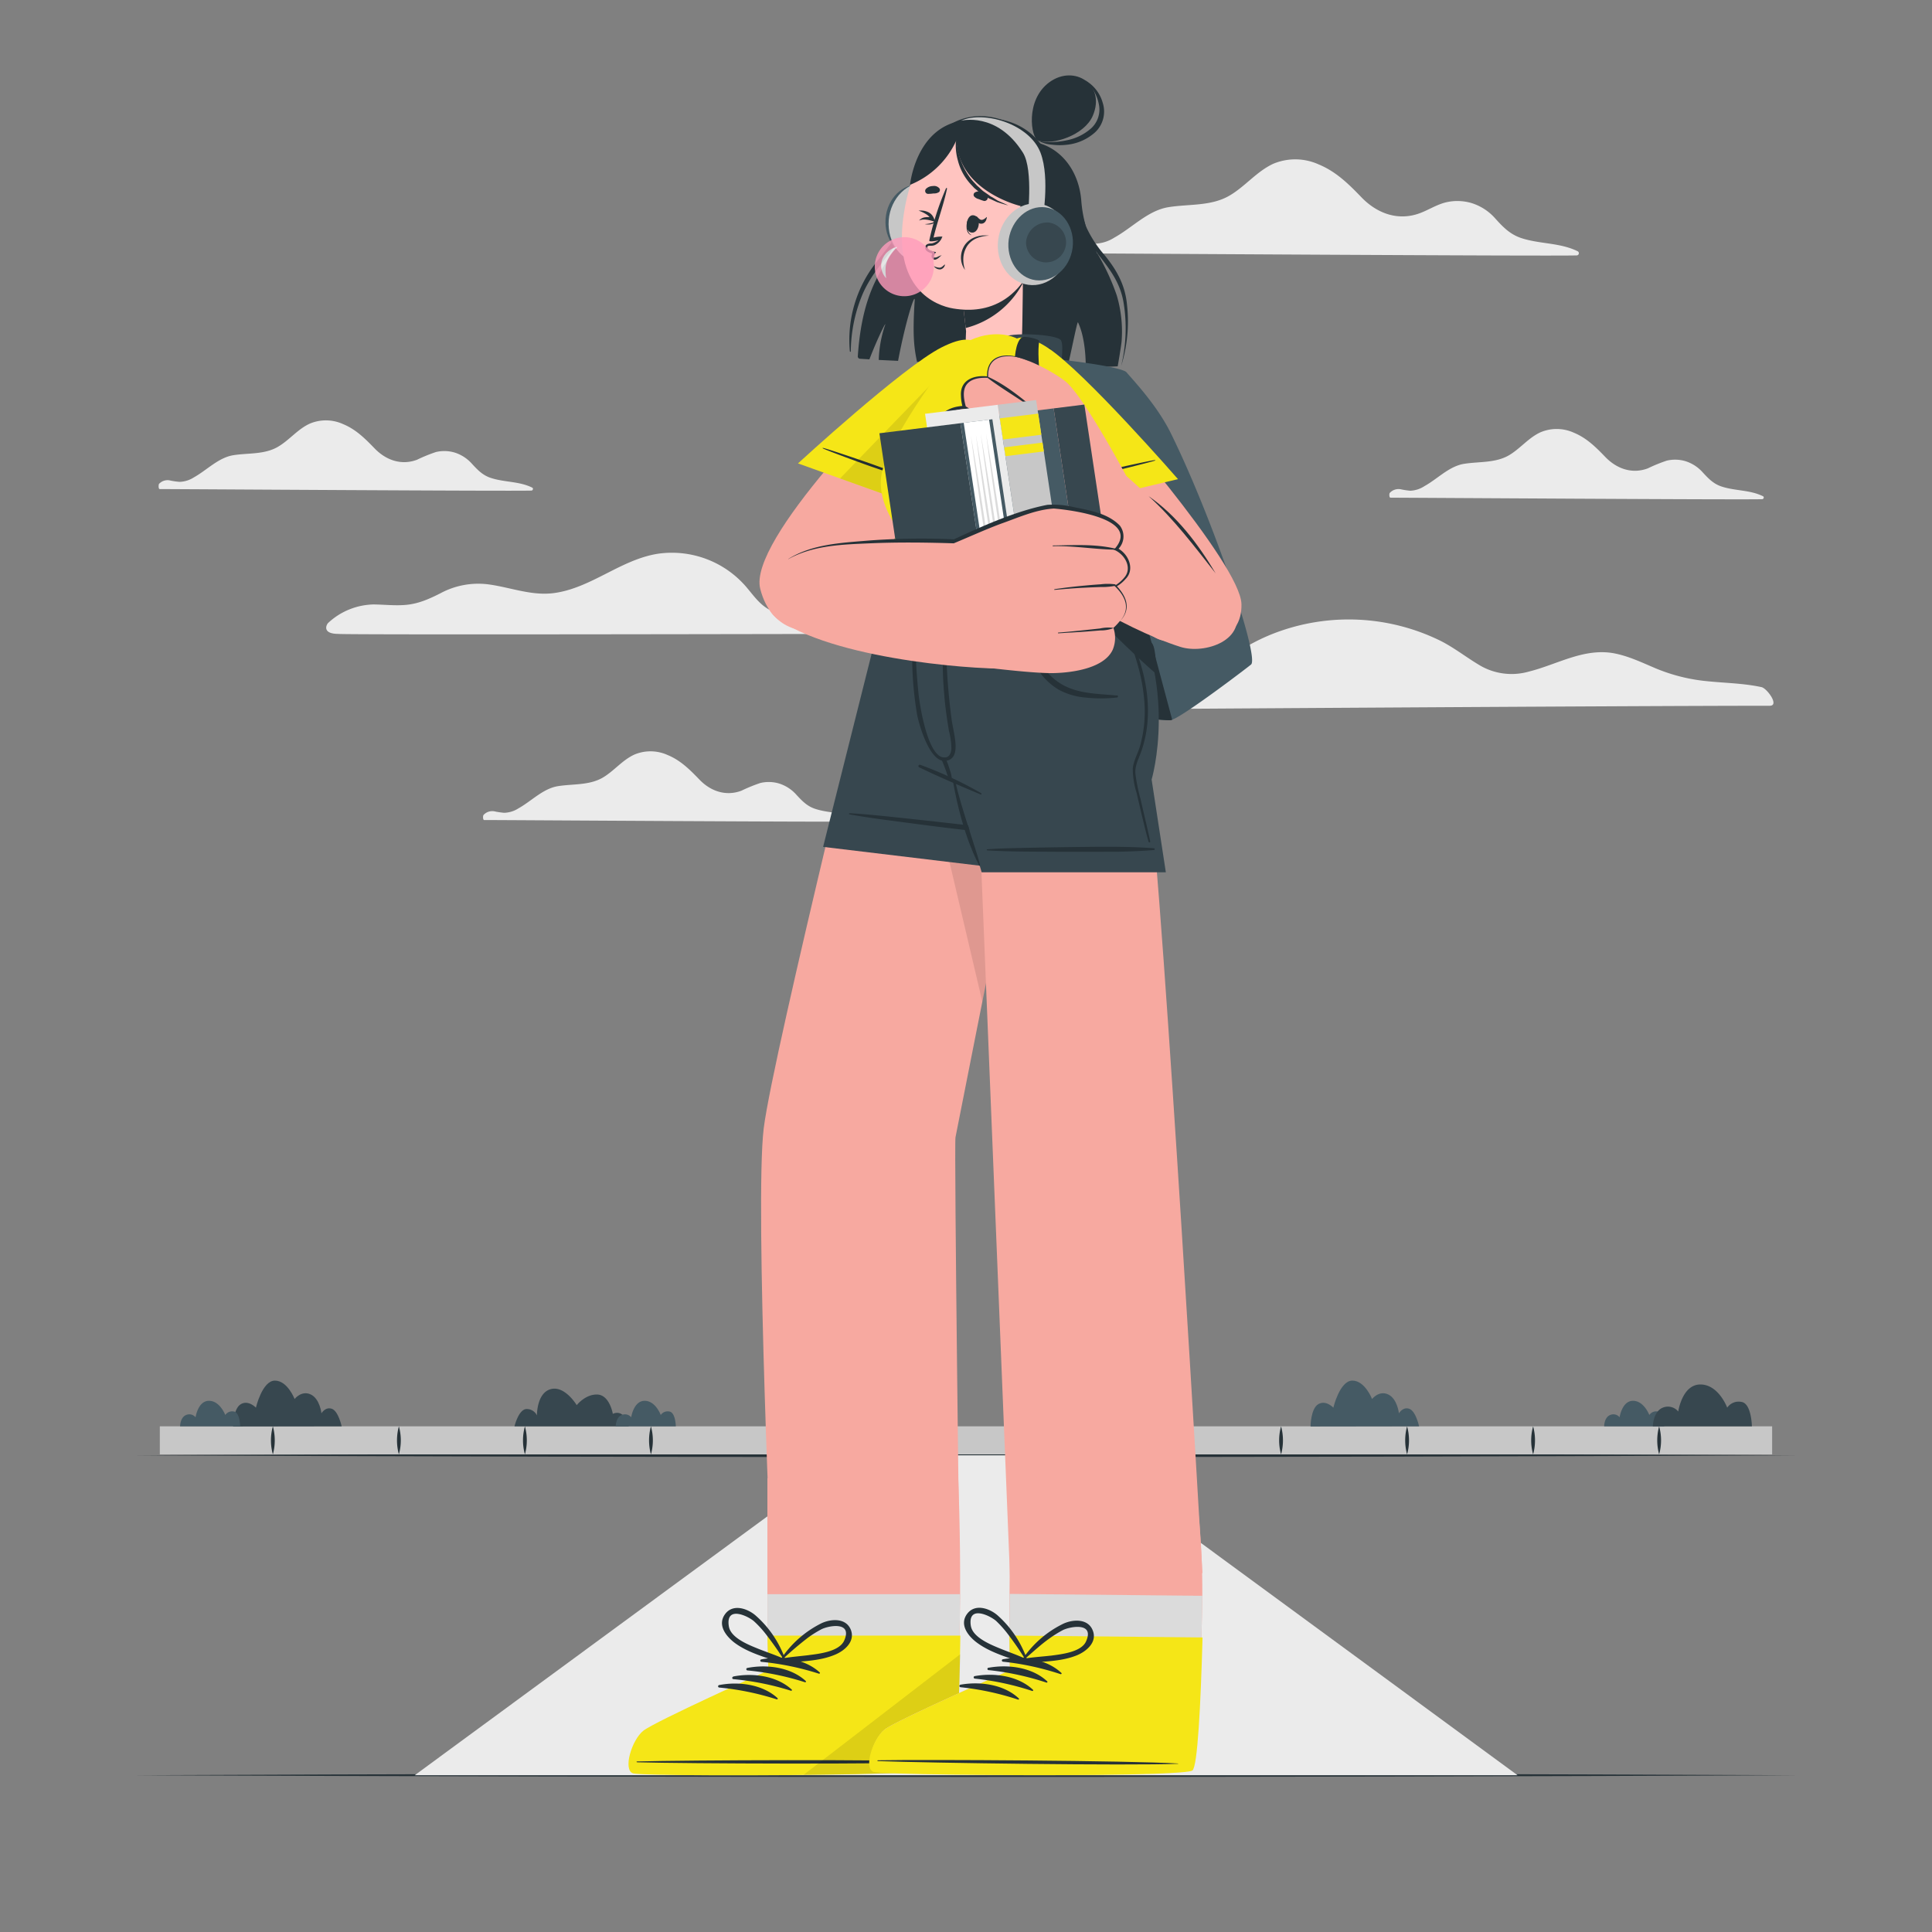 <?xml version="1.0" encoding="UTF-8"?> <svg xmlns="http://www.w3.org/2000/svg" id="Layer_1" data-name="Layer 1" viewBox="0 0 500 500"><rect x="0" y="0" width="500" height="500" fill="#808080" stroke="none"/><defs><style>.cls-1{fill:#ebebeb;}.cls-2{fill:#263238;}.cls-3{fill:#c7c7c7;}.cls-4{fill:#37474f;}.cls-5{fill:#455a64;}.cls-6{fill:#ffc4c0;}.cls-7{opacity:0.8;}.cls-8{fill:#ff9bbc;}.cls-9{fill:#fff;}.cls-10{fill:#f7a9a0;}.cls-11{opacity:0.1;isolation:isolate;}.cls-12{fill:#dbdbdb;}.cls-13{fill:#f5e617;}</style></defs><g id="freepik--background-complete--inject-3"><path class="cls-1" d="M283.85,183.57c5.28,0,137-.92,174.15-.92,2.6,0-.69-4.5-2.12-4.82-4.57-1-9.34-1.05-14-1.53a45.68,45.68,0,0,1-13.31-3.3c-3.66-1.54-7.31-3.33-11.28-4-7.66-1.2-14.38,3-21.57,4.79A16.24,16.24,0,0,1,382.65,172c-3.32-2-6.34-4.38-9.81-6.14a53.83,53.83,0,0,0-43-2,50.28,50.28,0,0,0-9.41,4.81c-3.51,2.31-6.54,5.25-10.06,7.53-7.8,5-17.44,3.4-25.95,6.29C283.92,182.69,283.39,183.57,283.85,183.57Z"></path><path class="cls-1" d="M276.28,65.56c7,0,124.38.77,131.76.54a.57.57,0,0,0,.29-1.06c-4.66-2.3-9.93-1.84-14.76-3.47-2.85-1-4.6-2.82-6.57-5a13.55,13.55,0,0,0-6.11-4,12.93,12.93,0,0,0-6.65-.21c-2.38.57-4.45,1.93-6.72,2.79-5.64,2.13-11.12.11-15.15-4.06-3.32-3.44-6.59-6.69-11.1-8.54a14.71,14.71,0,0,0-11.76-.16c-4.31,2-7.26,5.87-11.31,8.23-4.79,2.8-10.53,2.14-15.82,3s-9.36,5.31-14,7.88a10,10,0,0,1-5.06,1.57,25.66,25.66,0,0,1-3.08-.44c-1.6-.2-3.12-.15-4.2,1.18C275.77,64.18,275.83,65.56,276.28,65.56Z"></path><path class="cls-1" d="M41.33,126.57c5.09,0,90.8.57,96.19.39.38,0,.59-.58.21-.77-3.4-1.68-7.25-1.34-10.78-2.53-2.08-.7-3.35-2.06-4.79-3.61a10,10,0,0,0-4.46-2.92,9.43,9.43,0,0,0-4.86-.15,41.06,41.06,0,0,0-4.91,2c-4.11,1.55-8.11.08-11.05-3-2.43-2.51-4.81-4.88-8.11-6.23a10.72,10.72,0,0,0-8.58-.12c-3.15,1.42-5.31,4.29-8.26,6-3.5,2.05-7.69,1.56-11.55,2.18s-6.84,3.87-10.23,5.75a7.18,7.18,0,0,1-3.7,1.14,19.3,19.3,0,0,1-2.25-.31,3,3,0,0,0-3.06.86C41,125.57,41,126.57,41.33,126.57Z"></path><path class="cls-1" d="M359.85,128.8c5.1,0,90.81.57,96.19.39.39,0,.6-.58.21-.77-3.39-1.68-7.24-1.34-10.77-2.53-2.08-.7-3.35-2.06-4.79-3.61a10,10,0,0,0-4.46-2.92,9.43,9.43,0,0,0-4.86-.15,41.06,41.06,0,0,0-4.91,2c-4.12,1.55-8.12.08-11.06-3-2.42-2.51-4.81-4.88-8.1-6.23a10.74,10.74,0,0,0-8.59-.12c-3.14,1.42-5.3,4.29-8.25,6-3.5,2-7.69,1.56-11.56,2.18s-6.83,3.87-10.22,5.75A7.23,7.23,0,0,1,365,127a21,21,0,0,1-2.25-.32,3.07,3.07,0,0,0-3.06.87C359.48,127.79,359.52,128.8,359.85,128.8Z"></path><path class="cls-1" d="M125.28,212.22c5.1,0,90.81.57,96.2.39.38,0,.59-.58.21-.77-3.4-1.68-7.25-1.34-10.78-2.53-2.08-.7-3.35-2.06-4.79-3.61a10,10,0,0,0-4.46-2.92,9.43,9.43,0,0,0-4.86-.15,41.06,41.06,0,0,0-4.91,2c-4.11,1.55-8.12.08-11-3-2.43-2.51-4.81-4.88-8.11-6.23a10.74,10.74,0,0,0-8.59-.12c-3.14,1.42-5.3,4.29-8.25,6-3.5,2-7.69,1.56-11.55,2.18s-6.84,3.87-10.23,5.75a7.18,7.18,0,0,1-3.7,1.14,21,21,0,0,1-2.25-.32,3.07,3.07,0,0,0-3.06.87C124.91,211.22,125,212.22,125.28,212.22Z"></path><path class="cls-1" d="M87.56,164.05c.1.29,135.1,0,133.39,0-.77,0,1.18-1.16.42-1.54-4.39-2.18-9.2-2.24-14-2.68a21.49,21.49,0,0,1-8.18-2c-2.54-1.33-4.13-3.65-5.93-5.78a25.36,25.36,0,0,0-23-8.74c-9.6,1.51-17.17,8.82-26.78,10.16-5.78.81-11.24-1.42-16.89-2.21a20.62,20.62,0,0,0-12.68,2.32c-3,1.51-5.86,2.78-9.3,3-2.64.18-5.29-.12-7.94-.15A17.79,17.79,0,0,0,85,161.15C84.52,161.52,83.16,164.05,87.56,164.05Z"></path></g><g id="freepik--Floor--inject-3"><path class="cls-2" d="M34.57,376.63c138-.61,292.84-.61,430.86,0C327.43,377.25,172.59,377.25,34.57,376.63Z"></path><path class="cls-2" d="M34.57,459.43c138-.61,292.84-.62,430.86,0C327.43,460.05,172.59,460,34.57,459.43Z"></path><rect class="cls-3" x="41.36" y="369.13" width="417.27" height="7.27"></rect><path class="cls-2" d="M70.62,369.13a13.8,13.8,0,0,1,0,7.27,13.46,13.46,0,0,1,0-7.27Z"></path><path class="cls-2" d="M103.23,369.13a13.46,13.46,0,0,1,0,7.27,13.8,13.8,0,0,1,0-7.27Z"></path><path class="cls-2" d="M135.85,369.13a13.8,13.8,0,0,1,0,7.27,13.46,13.46,0,0,1,0-7.27Z"></path><path class="cls-2" d="M168.46,369.13a13.46,13.46,0,0,1,0,7.27,13.8,13.8,0,0,1,0-7.27Z"></path><path class="cls-2" d="M201.08,369.13a13.8,13.8,0,0,1,0,7.27,13.46,13.46,0,0,1,0-7.27Z"></path><path class="cls-2" d="M233.69,369.13a13.46,13.46,0,0,1,0,7.27,13.8,13.8,0,0,1,0-7.27Z"></path><path class="cls-2" d="M266.31,369.13a13.8,13.8,0,0,1,0,7.27,13.46,13.46,0,0,1,0-7.27Z"></path><path class="cls-2" d="M298.92,369.13a13.46,13.46,0,0,1,0,7.27,13.8,13.8,0,0,1,0-7.27Z"></path><path class="cls-2" d="M331.54,369.13a13.8,13.8,0,0,1,0,7.27,13.46,13.46,0,0,1,0-7.27Z"></path><path class="cls-2" d="M364.15,369.13a13.46,13.46,0,0,1,0,7.27,13.8,13.8,0,0,1,0-7.27Z"></path><path class="cls-2" d="M396.77,369.13a13.8,13.8,0,0,1,0,7.27,13.46,13.46,0,0,1,0-7.27Z"></path><path class="cls-2" d="M429.38,369.13a13.46,13.46,0,0,1,0,7.27,13.8,13.8,0,0,1,0-7.27Z"></path><polygon class="cls-1" points="220.13 376.63 279.87 376.63 392.74 459.43 107.33 459.43 220.13 376.63"></polygon></g><g id="freepik--Plants--inject-3"><path class="cls-4" d="M88.42,369.13s-.84-3.92-2.52-4.53-2.71,1.16-2.71,1.16-.39-3.76-2.78-4.88-4.17,1.18-4.17,1.18-1.83-4.76-5.1-4.76-4.91,7-4.91,7-1.93-2.07-3.91-.9-2,5.77-2,5.77Z"></path><path class="cls-5" d="M367.26,369.13s-.84-3.92-2.52-4.53-2.7,1.16-2.7,1.16-.4-3.76-2.78-4.88-4.17,1.18-4.17,1.18-1.83-4.76-5.1-4.76-4.92,7-4.92,7-1.92-2.07-3.9-.9-2,5.77-2,5.77Z"></path><path class="cls-4" d="M162.7,369.13H133.15s1-4.16,2.93-4.46a2.9,2.9,0,0,1,2.88,1.64s-.09-5.81,3.57-6.8,6.72,4.14,6.72,4.14,2.3-2.92,5.42-2.74,3.93,5,3.93,5S161.44,364.26,162.7,369.13Z"></path><path class="cls-5" d="M62.16,369.13H46.61s0-2.31,1.56-2.93a2.08,2.08,0,0,1,2.44.59s.62-4.26,3.47-4.26,4.22,3.67,4.22,3.67a2.17,2.17,0,0,1,2.22-.9C62.1,365.51,62.16,369.13,62.16,369.13Z"></path><path class="cls-5" d="M174.9,369.13H159.35s0-2.31,1.56-2.93a2.08,2.08,0,0,1,2.44.59s.63-4.26,3.48-4.26S171,366.2,171,366.2a2.17,2.17,0,0,1,2.22-.9C174.84,365.51,174.9,369.13,174.9,369.13Z"></path><path class="cls-5" d="M430.7,369.13H415.15s0-2.31,1.56-2.93a2.08,2.08,0,0,1,2.44.59s.62-4.26,3.47-4.26,4.22,3.67,4.22,3.67a2.17,2.17,0,0,1,2.22-.9C430.64,365.51,430.7,369.13,430.7,369.13Z"></path><path class="cls-4" d="M453.39,369.13H427.75s.06-3.81,2.58-4.83a3.45,3.45,0,0,1,4,1s1-7,5.73-7,6.94,6,6.94,6a3.59,3.59,0,0,1,3.66-1.49C453.29,363.15,453.39,369.13,453.39,369.13Z"></path></g><path class="cls-2" d="M222,92.2a.6.6,0,0,0,.5.64L225,93c2.25-5.86,4.68-10.51,4-8.7a30.62,30.62,0,0,0-1.58,8.85l5,.24c1.95-10.31,4.46-18,4.3-15.6-.63,9.52-.06,12.59.6,15.85,12,.57,27.67,1.13,39,1.24,1.31-5.71,2.49-11.88,2.67-11.44,1.54,3.22,2,7.9,2,11.49,3.62,0,6.5,0,8.27-.13,0,0,.84-4.79,1-6.37a32.77,32.77,0,0,0-1.25-12,59.16,59.16,0,0,0-5.23-11.2v-.07h0a33.69,33.69,0,0,1-3-7.46h0a33.67,33.67,0,0,1-.94-5.71c-.52-7-4.49-13.14-11.1-15-12.44-11.78-25-6.84-28.82,2.18-.36.88-.7,1.89-1.05,3h0c-1.25,4.08-2.43,9.35-3.5,13.43h0a36.94,36.94,0,0,1-1.49,4.72C230.56,67.79,223.35,72,222,92.2Z"></path><path class="cls-2" d="M271.49,39a13.33,13.33,0,0,1,7.74,10.73,34.45,34.45,0,0,0,1.74,8.7,30.78,30.78,0,0,0,5,7.72c3.06,3.8,5.2,7.59,5.69,12.64a38.74,38.74,0,0,1-1.51,15.94h0a41.06,41.06,0,0,0,.59-16.63c-1-5.58-4.11-9.09-7.34-13.33a23.4,23.4,0,0,1-4.74-11.4c-.32-2.49-.29-5.19-1.24-7.57-1.25-2.87-3.66-4.68-6.07-6.3a.29.29,0,0,1,0-.42A.35.35,0,0,1,271.49,39Z"></path><path class="cls-2" d="M226.45,68.31c3.06-4,6.21-7.39,8-12.34,1.65-4.51,2.58-9.28,4.25-13.78,0-.08.13,0,.11,0-2.57,8-3.06,16.08-8.24,22.81-2.81,3.66-5.62,7-7.46,11.43a39,39,0,0,0-2.92,14.48c0,.18-.23.17-.25,0A32.41,32.41,0,0,1,226.45,68.31Z"></path><path class="cls-2" d="M268.62,36.35c-1.76-.66-3.41-10.45,3-15.1s14.66.66,11.19,8.71C280.67,35,272.32,37.73,268.62,36.35Z"></path><path class="cls-2" d="M280.63,20.67a10.82,10.82,0,0,1,3.73,6.22,6.57,6.57,0,0,1-1.95,6.3A13.34,13.34,0,0,1,276,36.32a19.78,19.78,0,0,1-3.67.44,10,10,0,0,1-3.73-.39,9.18,9.18,0,0,0,3.73,1.08,15.74,15.74,0,0,0,3.88,0,12.89,12.89,0,0,0,7.18-3.19,7.36,7.36,0,0,0,2-7.63A9.67,9.67,0,0,0,280.63,20.67Z"></path><path class="cls-5" d="M245.84,57.86c-.41,5.24-4.45,9.19-9.06,8.83s-8-4.87-7.59-10.11,4.47-9.19,9.06-8.84S246.24,52.62,245.84,57.86Z"></path><path class="cls-3" d="M248.5,58.4c-.45,5.82-5,10.22-10.06,9.84S229.56,62.8,230,57s5-10.23,10.07-9.83S249,52.58,248.5,58.4Z"></path><path class="cls-6" d="M264.47,87.1c-.51,2-6,10.74-12.09,10.07-3.15-.35-2.36-11.41-2.36-11.41l-.09-.82-1.3-11.53,16.17-8S264.62,86.47,264.47,87.1Z"></path><path class="cls-2" d="M264.72,73.25a23.27,23.27,0,0,1-14.8,11.64l-1.31-11.48,16.17-8S264.78,69,264.72,73.25Z"></path><path class="cls-6" d="M234,54.75c-3.33,20.1,8.34,24.37,12.67,25.08,4,.65,17.42,2.35,22.82-17.3S266.56,35,257.64,33,237.32,34.59,234,54.75Z"></path><path class="cls-2" d="M268.39,61.82c-3.83.25-4.29-8.51-4.29-8.51s-16-3.71-16.59-17a22.31,22.31,0,0,1-12,11.53s1.4-14.4,13.05-16.53c0,0,14.51-4.33,21.83,7.46S271,61.64,268.39,61.82Z"></path><path class="cls-2" d="M247.51,35.37a14.42,14.42,0,0,0,.36,6.06,14.36,14.36,0,0,0,3.73,6.65l.52.56.6.5a13.64,13.64,0,0,0,1.24,1c.46.3.87.55,1.32.81l.66.4.7.31,1.38.63c1,.34,1.94.61,2.91.87-.91-.46-1.84-.82-2.73-1.24L257,51.16l-.66-.36-.6-.44-1.24-.86c-.39-.3-.73-.64-1.11-1l-.55-.48-.49-.54a12.87,12.87,0,0,1-1-1.12,17.11,17.11,0,0,1-2.79-5.14,18.57,18.57,0,0,1-.73-2.87A17.88,17.88,0,0,1,247.51,35.37Z"></path><path class="cls-6" d="M266,61s5-6,7.69-4.19-1.25,10.74-4.78,11.73a3.44,3.44,0,0,1-4.41-2.07.93.93,0,0,1,0-.13Z"></path><path class="cls-2" d="M272.48,59.24c.07,0,.07.08,0,.1-2.48.77-3.85,2.88-4.91,5.09a1.9,1.9,0,0,1,2.65-.49,2,2,0,0,1,.24.19s0,.14-.08.11a2.17,2.17,0,0,0-2.39.56,11.44,11.44,0,0,0-1.24,1.79c-.12.22-.5,0-.4-.17h0C266.55,63.35,269.27,59.3,272.48,59.24Z"></path><path class="cls-5" d="M268.62,67.66a.87.87,0,1,1-1.64-.59.87.87,0,0,1,1.64.58Z"></path><path class="cls-2" d="M268.18,67.52a.4.4,0,0,1-.52.24.38.38,0,0,1-.26-.49s0,0,0,0a.41.41,0,1,1,.77.29Z"></path><path class="cls-5" d="M270.22,66.72a.6.6,0,0,1-.78.37.61.61,0,0,1-.38-.78h0a.62.62,0,0,1,.79-.37.61.61,0,0,1,.37.78Z"></path><path class="cls-2" d="M256,61a7.48,7.48,0,0,0-3.39.28,5.74,5.74,0,0,0-2.83,2,5.85,5.85,0,0,0-1.08,3.33,5.39,5.39,0,0,0,1.06,3.26,8.08,8.08,0,0,1-.44-3.23,6.35,6.35,0,0,1,1-3,5.59,5.59,0,0,1,2.49-2A9,9,0,0,1,256,61Z"></path><path class="cls-2" d="M240.2,50.17a9.57,9.57,0,0,0,1.41-.11,2.27,2.27,0,0,0,1.43-.37.76.76,0,0,0,.11-.9,1.79,1.79,0,0,0-1.72-.64,2.55,2.55,0,0,0-1.77.71.78.78,0,0,0,0,1.1A.75.75,0,0,0,240.2,50.17Z"></path><path class="cls-2" d="M254.63,52a12.34,12.34,0,0,1-1.33-.47,2.29,2.29,0,0,1-1.24-.75.74.74,0,0,1,.12-.88A1.8,1.8,0,0,1,254,49.7a2.66,2.66,0,0,1,1.53,1.16.76.76,0,0,1-.28,1A.77.77,0,0,1,254.63,52Z"></path><path class="cls-2" d="M250.43,57s.1.09.09.14c-.27,1.38-.33,3,.85,3.66v.07C249.86,60.36,250,58.21,250.43,57Z"></path><path class="cls-2" d="M251.86,55.7c2.25.18,1.72,4.67-.36,4.5S250,55.55,251.86,55.7Z"></path><path class="cls-2" d="M252.76,56c.36.29.68.79,1.15.89s1-.3,1.42-.71h.07c-.08.86-.52,1.71-1.46,1.72s-1.37-.81-1.48-1.71C252.44,56.15,252.61,55.92,252.76,56Z"></path><path class="cls-2" d="M237.73,54.52a4.58,4.58,0,0,1,1.17,0,4.17,4.17,0,0,1,1.15.31,2.87,2.87,0,0,1,1.68,1.81l.24.76-.76-.23a7.8,7.8,0,0,0-1.65-.34,3.57,3.57,0,0,0-1.71.24,2.45,2.45,0,0,1,1.68-.85,4.84,4.84,0,0,1,1.93.16l-.52.51a2.86,2.86,0,0,0-1.25-1.45A8.35,8.35,0,0,0,237.73,54.52Z"></path><path class="cls-2" d="M239.33,58a8,8,0,0,0,1.81-.3c.13,0,.67-.31.67-.41a3.38,3.38,0,0,0-.14-.9,2.15,2.15,0,0,1,.31.91,1.22,1.22,0,0,1-.76.66A3.78,3.78,0,0,1,239.33,58Z"></path><path class="cls-2" d="M244.4,68.54c-.37.29-.71.73-1.25.74a3.7,3.7,0,0,1-1.49-.42h0a1.92,1.92,0,0,0,1.74.86,1.5,1.5,0,0,0,1.16-1.25S244.47,68.44,244.4,68.54Z"></path><path class="cls-2" d="M240.5,62.22c-.15.54,2.35,0,2.76-.1l.63-.89a8.35,8.35,0,0,0-2.29.26c1-4.29,2.6-8.39,3.49-12.68a.14.14,0,0,0-.11-.16.14.14,0,0,0-.15.08A72.39,72.39,0,0,0,240.5,62.22Z"></path><path class="cls-2" d="M243.89,61.22A5.16,5.16,0,0,1,241.16,63c-.48,0-1.7,0-1.73,1.09s1.57,1.44,2.25,1.65l-.17-.52a2.1,2.1,0,0,0-.42,1.09.86.86,0,0,0,.84.9H242c.85-.19,1.17-.81,1.73-1.16a4.63,4.63,0,0,0-.94.35,1.62,1.62,0,0,1-.82.26.27.27,0,0,1-.29-.32,1.72,1.72,0,0,1,.31-.72l.26-.38a5.67,5.67,0,0,1-1.51-.43c-.49-.25-.94-.59-.71-1s1.14,0,2-.43A3.76,3.76,0,0,0,243.89,61.22Z"></path><g class="cls-7"><path class="cls-8" d="M241.67,68.19a5.89,5.89,0,0,1,0,.84,7.64,7.64,0,1,1-1.73-4.85h0a4.77,4.77,0,0,0,1.79.92l.29.7a5.22,5.22,0,0,0-.4,2.34Z"></path><path class="cls-9" d="M229.34,72a4.71,4.71,0,0,1-1-4.88A5.22,5.22,0,0,1,229.92,65a7.31,7.31,0,0,1,1.05-.69,7.94,7.94,0,0,1,1.25-.41c-.26.33-.56.61-.82.89a8.94,8.94,0,0,0-.75.9,7.75,7.75,0,0,0-1.07,1.88,6,6,0,0,0-.4,2.1A11.47,11.47,0,0,0,229.34,72Z"></path></g><path class="cls-3" d="M269.7,57.54s2.15-11.28-.41-18c-2.85-7.47-14.62-11-20.62-8.29,0,0,9.27-2.49,16.05,8.24,2.86,4.49,1.13,17.85,1.13,17.85Z"></path><path class="cls-3" d="M258.33,62c-.77,5.79,2.72,11,7.81,11.71s9.83-3.47,10.59-9.27-2.73-11-7.8-11.71S259.1,56.19,258.33,62Z"></path><path class="cls-5" d="M261.05,62c-.68,5.2,2.49,9.95,7,10.52s8.83-3.12,9.53-8.32-2.49-9.95-7-10.54S261.81,56.8,261.05,62Z"></path><path class="cls-4" d="M265.54,62.71a5.18,5.18,0,1,0,5.85-5.12A5.52,5.52,0,0,0,265.54,62.71Z"></path><g id="freepik--Character--inject-3"><path class="cls-5" d="M246.33,178.56c.57.87,54,8.32,56.66,7.82a2.29,2.29,0,0,0,.37-.12c3.3-1.19,19.18-13.26,20.41-14.28,2.25-1.9-10-38-20.75-59.84-3.58-7.28-9.74-13.72-11.48-15.79s-35-5.92-41.18-3.76c-2.65.92-9.44,6.67-9.72,7.78h0C240.32,102,245.77,177.68,246.33,178.56Z"></path><path class="cls-2" d="M246.33,178.56c.57.87,54,8.32,56.66,7.82a2.29,2.29,0,0,0,.37-.12c-3.84-14.4-21.91-81.94-22.56-82.43s-32.48-3.27-40.15-3.38C240.32,102,245.77,177.68,246.33,178.56Z"></path><path class="cls-4" d="M273.83,97.37c.58-.45,1.62-7.71.77-9.26-1-1.74-13.8-2.12-14.66-.8s-1.92,8.57-1.56,8.87,2.46.75,2.8.31.87-6.47,1.13-6.77,9.24,0,9.52.44-1.07,6.52-.73,6.77S273.22,97.81,273.83,97.37Z"></path><path class="cls-10" d="M275.22,153.68s-26.08,131-27.94,140.65c-.39,2.18,1.13,119.49,1.13,119.49h-48.5S195.26,311.36,197.65,292s31.88-138.35,31.88-138.35Z"></path><path class="cls-11" d="M275.23,153.68s-12.69,63.75-21,105.58L229.41,153.68Z"></path><polygon class="cls-4" points="213.02 219.17 264.56 225.36 275.22 153.68 229.47 153.68 213.02 219.17"></polygon><path class="cls-2" d="M262.63,215.47c-5.5-1.13-11.1-1.78-16.67-2.41s-11.05-1.22-16.58-1.8c-3.16-.31-6.34-.63-9.51-.8a.15.15,0,0,0-.15.15.16.16,0,0,0,.15.15h0c5.52,1,11.12,1.66,16.68,2.4s11,1.42,16.55,2c3.17.33,6.34.6,9.52.73a.22.22,0,0,0,0-.43Z"></path><path class="cls-2" d="M268.09,157.86q-5.73,20.58-10.95,41.32c-.5,1.93-1,3.88-1.43,5.82a56.4,56.4,0,0,0-1.29,6,.09.09,0,0,0,.18,0,100.76,100.76,0,0,0,3-10.37c.93-3.39,1.81-6.86,2.7-10.3,1.77-6.87,3.54-13.75,5.21-20.65q1.43-5.9,2.83-11.81C268.4,157.77,268.15,157.7,268.09,157.86Z"></path><path class="cls-10" d="M164.07,458.83c2.67.89,79.1.67,82-1.13,1.13-.69,1.73-11.83,2.09-25.3.08-2.91.14-5.91.18-9,.06-3.62.11-7.27.14-10.82.09-16-.49-30-.49-30H198.6v40.84l.26,9s-29.23,13.18-32.2,15.56S161.41,458,164.07,458.83Z"></path><path class="cls-12" d="M164.07,458.83c2.67.89,79.1.67,82-1.13,1.13-.69,1.73-11.83,2.09-25.3.08-2.91.14-5.91.18-9,.06-3.62.11-7.27.14-10.82H198.62v10.82l.26,9S169.65,445.58,166.69,448,161.41,458,164.07,458.83Z"></path><path class="cls-13" d="M163.81,458.94c1.75.58,34.3.69,58,.21,5.49-.13,10.5-.28,14.55-.46,5.57-.24,9.32-.55,9.93-.94,1.34-.86,2-17.22,2.25-34.46H198.6l.26,9s-29.39,13.24-32.38,15.63S161.16,458,163.81,458.94Z"></path><path class="cls-2" d="M164.94,455.86c12.89-.35,64.88-.56,77.64.07.1,0,.1.08,0,.08-12.76.63-64.75.42-77.64.07C164.66,456.07,164.66,455.87,164.94,455.86Z"></path><path class="cls-2" d="M197,429.46c5.06-1,11.28-.21,15.16,3.38.15.14-.06.35-.22.31a71,71,0,0,0-14.92-3.07.32.32,0,0,1-.26-.36A.31.31,0,0,1,197,429.46Z"></path><path class="cls-2" d="M193.37,431.67c5.08-1,11.28-.21,15.16,3.38.15.15,0,.36-.21.31a71,71,0,0,0-14.92-3.06.33.33,0,0,1-.25-.39A.32.32,0,0,1,193.37,431.67Z"></path><path class="cls-2" d="M189.75,433.88c5.07-1,11.28-.19,15.15,3.38.15.14,0,.35-.21.3a71.13,71.13,0,0,0-14.94-3,.33.33,0,0,1,0-.64Z"></path><path class="cls-2" d="M186.08,436.1c5.06-1,11.28-.2,15.15,3.38.14.15,0,.35-.22.31a70.9,70.9,0,0,0-14.91-3.06.32.32,0,0,1-.25-.39A.35.35,0,0,1,186.08,436.1Z"></path><path class="cls-2" d="M189.92,425c3.6,2.77,8.27,3.9,12.47,5.43.43.17.78-.24.79-.63a.14.14,0,0,0,.12-.15s0,0,0,0A27.11,27.11,0,0,0,195.45,418c-2.12-1.77-5.83-3-7.82-.24S187.83,423.34,189.92,425Zm-1.29-4.07c-.92-5.57,5.06-2.67,6.57-1.29a27.33,27.33,0,0,1,2.7,2.89q2.53,3.21,4.74,6.66c-2-.88-4.09-1.58-6.13-2.38C194.07,425.81,189.12,424,188.63,420.9Z"></path><path class="cls-2" d="M220.21,421.82c-1.24-3.16-5.13-2.9-7.64-1.71a27.12,27.12,0,0,0-10.48,9.26.14.14,0,0,0,.07.21.62.62,0,0,0,.4.78.39.39,0,0,0,.21,0c4.44-.45,9.24-.37,13.41-2.16C218.61,427.18,221.34,424.81,220.21,421.82Zm-10.84,6.52c-2.19.27-4.37.43-6.53.79q3-2.79,6.24-5.28a27.46,27.46,0,0,1,3.38-2.13c1.8-1,8.32-2.26,6,2.89-1.3,2.84-6.56,3.4-9.15,3.73Z"></path><path class="cls-11" d="M248.51,428.11c-.33,15.37-1,28.86-2.2,29.64-.61.39-4.34.68-9.93.94-4,.18-9,.34-14.54.44-4.42.09-9.14.17-13.91.22Z"></path><path class="cls-10" d="M261.38,407.73l49.81-.63s-9.77-170-14-205.33c0,0,8.09-19.18-7-48.1H229.42s4.07,27.53,11,45c0,0,4.52,1.21,12.71,5.73Z"></path><path class="cls-4" d="M254.05,225.75h47.67l-3.68-24s7.24-24.38-6.9-48.1H229.42s2.57,25.83,10.16,45.25l7.7,3.41Z"></path><path class="cls-2" d="M247.28,202.33c-.07-.31-.69-.29-.63,0,2.51,14.17,6.47,21,6.77,21.67,0,.09.15.09.18,0C253.85,223.33,248.41,208.22,247.28,202.33Z"></path><path class="cls-2" d="M238.14,197.93a101.18,101.18,0,0,1,15.8,7.35.19.19,0,0,1,.06.25.18.18,0,0,1-.21.08c-5.33-2.25-10.75-4.51-15.94-7.05a.35.35,0,0,1,.29-.63Z"></path><path class="cls-2" d="M236.45,161.42c0-.18.34-.22.34,0,0,5.93.3,11.87.89,17.77.25,2.75,2.46,17.89,7.21,16.79.8-.18,1.21-1,1.33-2.17a19.07,19.07,0,0,0-.63-4.64c-.53-3.17-1-6.35-1.23-9.56a87.17,87.17,0,0,1,.19-17.91.16.16,0,0,1,.32,0,162.46,162.46,0,0,0,1.44,24.74c.6,3.93,2.57,9.87-1.54,10.47s-6.92-9.31-7.43-12A90.83,90.83,0,0,1,236.45,161.42Z"></path><path class="cls-2" d="M244.77,196.36a28.56,28.56,0,0,1,1.12,3.14,7.33,7.33,0,0,1,.44,2.58.19.19,0,0,1-.21.15.15.15,0,0,1-.11-.08,8.6,8.6,0,0,1-1.13-2.51c-.36-1-.75-1.94-1.13-2.92a.53.53,0,0,1,.33-.68.54.54,0,0,1,.69.32Z"></path><path class="cls-2" d="M289,180c-4.52-.45-9.12-.39-13.28-2.4s-6.93-6.05-9-10.08a32.73,32.73,0,0,1-3-7.89c0-.12-.23-.09-.22,0a22.14,22.14,0,0,0,1.83,7.46,33.9,33.9,0,0,0,3.56,6.6,16.11,16.11,0,0,0,5.14,4.82,17.45,17.45,0,0,0,6.76,2,37.33,37.33,0,0,0,8.32,0,.27.27,0,1,0-.1-.54Z"></path><path class="cls-2" d="M295.17,206.78a43.43,43.43,0,0,1-1.34-6.7c-.12-2.25,1.13-4.18,1.75-6.26,2.64-8.07,1.57-16.92-1.31-24.74a88.11,88.11,0,0,0-6.2-12.92c-.06-.11-.22,0-.16.1,3.94,7.67,7.41,15.87,8.18,24.55A33.13,33.13,0,0,1,295,193.22c-.58,1.9-1.68,3.74-1.84,5.75a21.15,21.15,0,0,0,1,6.26c.58,2.5,2.34,10.15,3.1,12.64.07.22.46.17.42-.07C297.25,215.57,295.68,209.11,295.17,206.78Z"></path><path class="cls-2" d="M298.6,219.52c-5.64-.41-11.28-.41-16.85-.35s-11.11.14-16.66.26c-3.18.07-6.37.13-9.54.36a.15.15,0,1,0,0,.29c5.64.35,11.28.31,16.84.35s11.11,0,16.67,0c3.19-.05,6.36-.18,9.54-.44a.23.23,0,0,0,.24-.23A.24.24,0,0,0,298.6,219.52Z"></path><path class="cls-10" d="M226.32,458.47c2.68.91,79.1,1.44,82-.37,1.13-.68,1.84-11.81,2.33-25.28.12-2.91.21-5.91.27-9,.11-3.61.18-7.27.24-10.83a203,203,0,0,0-2.25-31.35l-47.38.84-.27,30-.09,10.82.17,9S232,445.21,229,447.56,223.67,457.57,226.32,458.47Z"></path><path class="cls-12" d="M226.32,458.47c2.68.91,79.1,1.44,82-.37,1.13-.68,1.84-11.81,2.33-25.28.12-2.91.21-5.91.27-9,.11-3.61.18-7.27.24-10.83l-49.86-.49-.09,10.82.17,9s-29.32,12.89-32.35,15.24S223.67,457.57,226.32,458.47Z"></path><path class="cls-13" d="M226.1,458.58c1.73.59,34.28,1,58,.77,5.48-.06,10.5-.16,14.55-.29,5.64-.21,9.33-.48,9.93-.85,1.36-.86,2.16-17.2,2.64-34.44l-50-.49.17,9s-29.52,12.95-32.53,15.36S223.42,457.66,226.1,458.58Z"></path><path class="cls-2" d="M227.21,455.56c12.9-.23,64.88.08,77.64.83.1,0,.1.08,0,.08-12.77.51-64.75-.22-77.64-.7C227,455.72,227,455.56,227.21,455.56Z"></path><path class="cls-2" d="M259.58,429.41c5.07-.9,11.27-.08,15.12,3.56.15.14-.06.34-.22.3a71.43,71.43,0,0,0-14.88-3.22.32.32,0,0,1,0-.64Z"></path><path class="cls-2" d="M255.9,431.6c5.07-.91,11.28-.09,15.12,3.54.15.15,0,.36-.21.31a71.53,71.53,0,0,0-14.89-3.22.32.32,0,1,1,0-.63Z"></path><path class="cls-2" d="M252.23,433.78c5.08-.92,11.28-.09,15.12,3.55.14.14-.06.35-.22.29a71.35,71.35,0,0,0-14.89-3.2A.33.33,0,0,1,252,434,.31.31,0,0,1,252.23,433.78Z"></path><path class="cls-2" d="M248.55,436c5.08-.91,11.28-.09,15.12,3.56.15.13,0,.35-.21.29a71,71,0,0,0-14.89-3.2.33.33,0,0,1,0-.65Z"></path><path class="cls-2" d="M252.51,424.87c3.57,2.8,8.24,4,12.41,5.56.43.17.78-.24.8-.63a.13.13,0,0,0,.13-.13.43.43,0,0,0,0-.05A27.16,27.16,0,0,0,258.11,418c-2.1-1.79-5.8-3.05-7.82-.33S250.44,423.22,252.51,424.87Zm-1.26-4.1c-.85-5.56,5.1-2.6,6.6-1.22a28.46,28.46,0,0,1,2.66,2.93,78,78,0,0,1,4.67,6.71c-2-.91-4.07-1.63-6.1-2.45-2.43-1-7.36-2.9-7.83-6Z"></path><path class="cls-2" d="M282.82,422c-1.2-3.17-5.11-2.95-7.62-1.79a26.92,26.92,0,0,0-10.57,9.17c-.07.09,0,.17.07.2a.63.63,0,0,0,.41.8.57.57,0,0,0,.18,0c4.45-.41,9.25-.29,13.44-2C281.18,427.36,284,425,282.82,422Zm-10.9,6.48c-2.19.25-4.37.38-6.55.72,2.08-1.78,4.05-3.64,6.3-5.22a28.81,28.81,0,0,1,3.38-2.1c1.81-.93,8.34-2.18,6,2.95C279.77,427.62,274.51,428.13,271.92,428.49Z"></path><path class="cls-10" d="M241.19,92.77c-10.31,9.27-47.59,47.08-44.45,59.58,2.91,11.62,13.75,13.53,20.83,7.27,10.26-9.13,26.52-44.7,30.61-55.63C252.07,93.59,251.33,83.66,241.19,92.77Z"></path><path class="cls-13" d="M238,131.21l-31.48-11.28s27.07-24.9,37.1-30c11.28-5.71,11.73,1.31,8.08,12.77S238,131.21,238,131.21Z"></path><path class="cls-2" d="M213,115.92c1.13.22,11,3.58,13.14,4.36s10.86,3.87,13,4.86a.08.08,0,1,1,0,.16c-2.25-.56-11.07-3.67-13.26-4.41S214,116.59,213,116.06C212.82,116,212.9,115.9,213,115.92Z"></path><path class="cls-11" d="M251.72,102.7c-3.64,11.46-13.7,28.51-13.7,28.51l-20.61-7.39,34.38-35.57C254.74,89.63,254.05,95.22,251.72,102.7Z"></path><path class="cls-13" d="M296.45,163.21,225.56,163l6.76-26.23s-5.91-7.4-4-14.84c2.77-10.4,18.29-30.71,19.61-31.83,5.31-4.52,13.78-4.75,17.55-.88C288,112.28,296.45,163.21,296.45,163.21Z"></path><path class="cls-2" d="M253,130.7a66.84,66.84,0,0,0-9.83,1.67c-1.6.42-3.17.92-4.74,1.45-.78.26-1.57.49-2.36.72a9.94,9.94,0,0,1-2.53.49c-.08,0-.07.13,0,.13a18.08,18.08,0,0,0,2.44-.07,15.46,15.46,0,0,0,2.33-.45c1.62-.41,3.23-.89,4.86-1.32,3.27-.86,6.55-1.73,9.88-2.35a.13.13,0,0,0,.11-.15.14.14,0,0,0-.16-.12Z"></path><path class="cls-2" d="M261.27,133.58a73.16,73.16,0,0,0-8.24-.35,37.46,37.46,0,0,0-4.1.27l-2,.23c-.73.1-1.43.29-2.15.37-.06,0-.06.13,0,.12.68-.05,1.37,0,2,0l2.06-.07c1.37,0,2.74-.06,4.11-.12,2.75-.11,5.47-.19,8.22-.2A.13.13,0,0,0,261.27,133.58Z"></path><path class="cls-10" d="M264.41,98.45c3.86,13.33,24.72,64.75,36.28,67.25s20.8.15,20.6-9.34C321.07,146,285.62,105.48,277.57,97,269.9,89,260.62,85.37,264.41,98.45Z"></path><path class="cls-13" d="M272.33,131.75,304.86,124S280.7,96.27,271.31,90.1c-10.6-6.93-11.82,0-9.46,11.79S272.33,131.75,272.33,131.75Z"></path><path class="cls-2" d="M298.89,119.07c-1.13.09-11.34,2.36-13.54,2.89s-11.21,2.65-13.45,3.39a.07.07,0,0,0-.07.07.07.07,0,0,0,.07.08c2.26-.31,11.42-2.41,13.67-2.92s12.28-3,13.35-3.38C299,119.19,299,119.07,298.89,119.07Z"></path><path class="cls-2" d="M275.25,131.05c-1,.36-2,.67-3,1l-.11-.22a89.13,89.13,0,0,1-8.34-22.56l4.46,11.16c1.28,3.3,3.12,7.89,4.33,11.2l-.29-.14c1-.16,2-.34,3-.46Z"></path><path class="cls-2" d="M262.94,111.78a12.26,12.26,0,0,1,3.09,4.37A6.53,6.53,0,0,1,262.94,111.78Z"></path><path class="cls-2" d="M264.37,87.36c-5.91,5,3.6,49.63,9.45,60.82,3,5.64,24.82,26.11,25.17,25.94s.21-6.07-.75-7.5-14.8-19.25-17.7-24.82c-5.06-9.7-13.14-43.81-11.6-53.55C269,87.76,265,86.8,264.37,87.36Z"></path><path class="cls-10" d="M319.47,156.94c3.63,8.72-7.71,12.48-14,10.47-14.81-4.68-38.27-18.9-47.94-29-3.11-3.25,18.54-26,22.85-23.88C284.85,116.82,312.08,139.26,319.47,156.94Z"></path><path class="cls-10" d="M258.46,92.35a5.23,5.23,0,0,0-2.86,5.22,7.78,7.78,0,0,0-5.13,1.13c-2.6,1.83-.89,6.71-.89,6.71a9.49,9.49,0,0,0-5.22,2.06c-2.31,2-1.29,7.18-1.29,7.18a8.43,8.43,0,0,0-3.46,4.77C238.35,124.63,244,130.7,248,134c4.79,4,18.41,11.93,20.88,13.59l23-23.67s-11.37-21.44-16.23-25.29C271.52,95.48,262.16,90.69,258.46,92.35Z"></path><path class="cls-2" d="M255.8,97.56c5.17,2.38,9.37,6.16,13.77,9.69a.1.1,0,0,1,.06.13.1.1,0,0,1-.13.06.07.07,0,0,1-.05,0c-4.34-3.57-9.32-6.22-13.8-9.6a.16.16,0,0,1,0-.21A.14.14,0,0,1,255.8,97.56Z"></path><path class="cls-2" d="M250,105.21a15.46,15.46,0,0,1,3.08,2.38c1,.91,2,1.85,3,2.8,2,1.89,4,3.84,5.85,5.83.09.09,0,.25-.12.16-2-1.9-4-3.75-6.09-5.55l-3.14-2.69a17.82,17.82,0,0,1-2.85-2.64.19.19,0,0,1,.08-.27A.18.18,0,0,1,250,105.21Z"></path><path class="cls-2" d="M243.15,114.74a10.3,10.3,0,0,1,2.66,2.26l2.7,2.64c1.8,1.75,3.61,3.48,5.47,5.16.09.09,0,.24-.12.16-1.91-1.7-3.83-3.38-5.72-5.09-.93-.84-1.85-1.69-2.77-2.54a10.12,10.12,0,0,1-2.31-2.53s0-.07.08-.06Z"></path><path class="cls-2" d="M314.62,148.4c-5.4-6.85-10.86-14.14-17.37-20C304.59,133.47,310.12,140.85,314.62,148.4Z"></path><path class="cls-2" d="M266.31,93.48c-4.42-2.09-11.1-2.26-10.54,4.31-2-.11-4.43.12-5.64,1.78s-.58,4.32,0,6.26h-.54c-5.84.41-6.77,4.06-5.85,9.18a7,7,0,0,0-3.52,4.27c-2.12,10.64,18.55,21.78,26.28,26.83a112.61,112.61,0,0,1-19.38-12.24c-5.58-4.51-12.92-14.21-4.18-19.61l-.3.57a11.59,11.59,0,0,1,.69-6.9c1.34-2.16,3.91-2.79,6.25-2.91l-.38.54a11.64,11.64,0,0,1-.51-3.21c-.23-4.09,3.49-5.37,6.94-4.92l-.17.17c-.28-6.71,6.36-6.4,10.85-4.15Z"></path><polygon class="cls-4" points="288.5 157.12 280.63 104.7 272.68 105.69 280.53 158.1 288.5 157.12"></polygon><polygon class="cls-5" points="280.53 158.1 272.68 105.69 251.92 108.26 259.78 160.67 280.53 158.1"></polygon><polygon class="cls-5" points="287.66 151.56 286.93 146.68 278.96 147.66 279.7 152.54 287.66 151.56"></polygon><polygon class="cls-5" points="286.45 143.46 286.16 141.58 278.21 142.56 278.49 144.45 286.45 143.46"></polygon><polygon class="cls-3" points="276.6 159.85 268.15 103.53 258.2 104.76 266.65 161.09 276.6 159.85"></polygon><polygon class="cls-13" points="269.5 112.51 268.68 107.04 258.73 108.27 259.55 113.75 269.5 112.51"></polygon><polygon class="cls-13" points="270.14 116.83 269.81 114.54 259.86 115.78 260.2 118.06 270.14 116.83"></polygon><polygon class="cls-13" points="275.57 153 274.75 147.52 264.8 148.76 265.62 154.23 275.57 153"></polygon><polygon class="cls-1" points="247.84 163.47 266.65 161.14 258.2 104.76 239.4 107.09 247.84 163.47"></polygon><polygon class="cls-5" points="264.62 160.5 256.82 108.5 248.56 109.53 256.35 161.53 264.62 160.5"></polygon><polygon class="cls-4" points="256.35 161.53 248.56 109.53 227.59 112.13 235.38 164.13 256.35 161.53"></polygon><polygon class="cls-9" points="263.76 160.61 255.97 108.61 249.41 109.42 257.21 161.42 263.76 160.61"></polygon><path class="cls-12" d="M251.26,112.66c2.72,15.63,5.3,32.89,7.29,48.62C255.83,145.66,253.25,128.4,251.26,112.66Z"></path><path class="cls-12" d="M252.55,112.46c2.72,15.64,5.3,32.9,7.28,48.63C257.12,145.47,254.53,128.2,252.55,112.46Z"></path><path class="cls-12" d="M253.83,112.31c2.72,15.63,5.31,32.89,7.29,48.62C258.4,145.3,255.82,128,253.83,112.31Z"></path><path class="cls-12" d="M255.18,112.15c2.71,15.62,5.3,32.89,7.28,48.62C259.74,145.14,257.16,127.88,255.18,112.15Z"></path><path class="cls-10" d="M201.78,160.58c-8-5.29-.59-16,5.87-17.81,15.18-4.23,40.32-3.72,54.22-.6,4.51,1,4.57,30.18-.29,30.75C256.48,173.57,218,171.31,201.78,160.58Z"></path><path class="cls-10" d="M289.76,136.48a5,5,0,0,1-.95,5.64A7.48,7.48,0,0,1,292,146c.9,2.93-3.31,5.64-3.31,5.64a9.19,9.19,0,0,1,2.74,4.65c.57,2.9-3.28,6.2-3.28,6.2a8,8,0,0,1-.17,5.64c-2.14,4.7-10,5.91-15,6.06-6,.19-21-1.87-23.88-2.1l-3.39-31.46s21.35-9.51,27.29-9.51C278,131.06,288,133,289.76,136.48Z"></path><path class="cls-2" d="M288.69,142c-5.33-1.27-10.75-.9-16.18-.83a.09.09,0,0,0,0,.18c5.39-.13,10.75.82,16.14.91a.13.13,0,0,0,.12-.15A.15.15,0,0,0,288.69,142Z"></path><path class="cls-2" d="M288.55,151.22a14.55,14.55,0,0,0-3.73,0c-1.32.08-2.64.19-4,.32q-4,.36-7.9.94c-.11,0-.11.2,0,.18,2.63-.23,5.26-.45,7.9-.57,1.32-.07,2.64-.12,4-.17a17.8,17.8,0,0,0,3.72-.3.2.2,0,0,0,0-.4Z"></path><path class="cls-2" d="M288.07,162.49a9.9,9.9,0,0,0-3.39.16l-3.61.39c-2.4.25-4.8.5-7.2.67a.1.1,0,0,0,0,.19c2.44-.16,4.89-.28,7.34-.46l3.61-.29a9,9,0,0,0,3.24-.55.05.05,0,0,0,.06,0,.06.06,0,0,0-.05-.06Z"></path><path class="cls-2" d="M204,144.67c6.26-3.91,13.93-4.19,21.08-4.8a186.08,186.08,0,0,1,21.79-.29c6.77-3.14,16-7.37,24.2-8.93a22.82,22.82,0,0,1,6.59.54c4.23.89,9,1.59,12.15,4.83a4.63,4.63,0,0,1-.76,6.39v-.62c2.91,1.35,4.81,5.49,2.25,8.05a9.12,9.12,0,0,1-2.44,2v-.33c2.7,2.8,4,6.08,1,9.24,2.85-3.28,1.38-6.48-1.44-9.13a9.31,9.31,0,0,0,2.48-2.07c2.35-2.6.08-6.29-2.74-7.33l.49-.38c6.35-7.57-11.28-9.85-15.92-10.23-4.74.28-9.24,2.37-13.75,3.95-4.09,1.53-8.12,3.38-12.15,5.05-7.23-.23-14.49-.31-21.72,0s-14.67.51-21.12,4.1Z"></path></g></svg> 